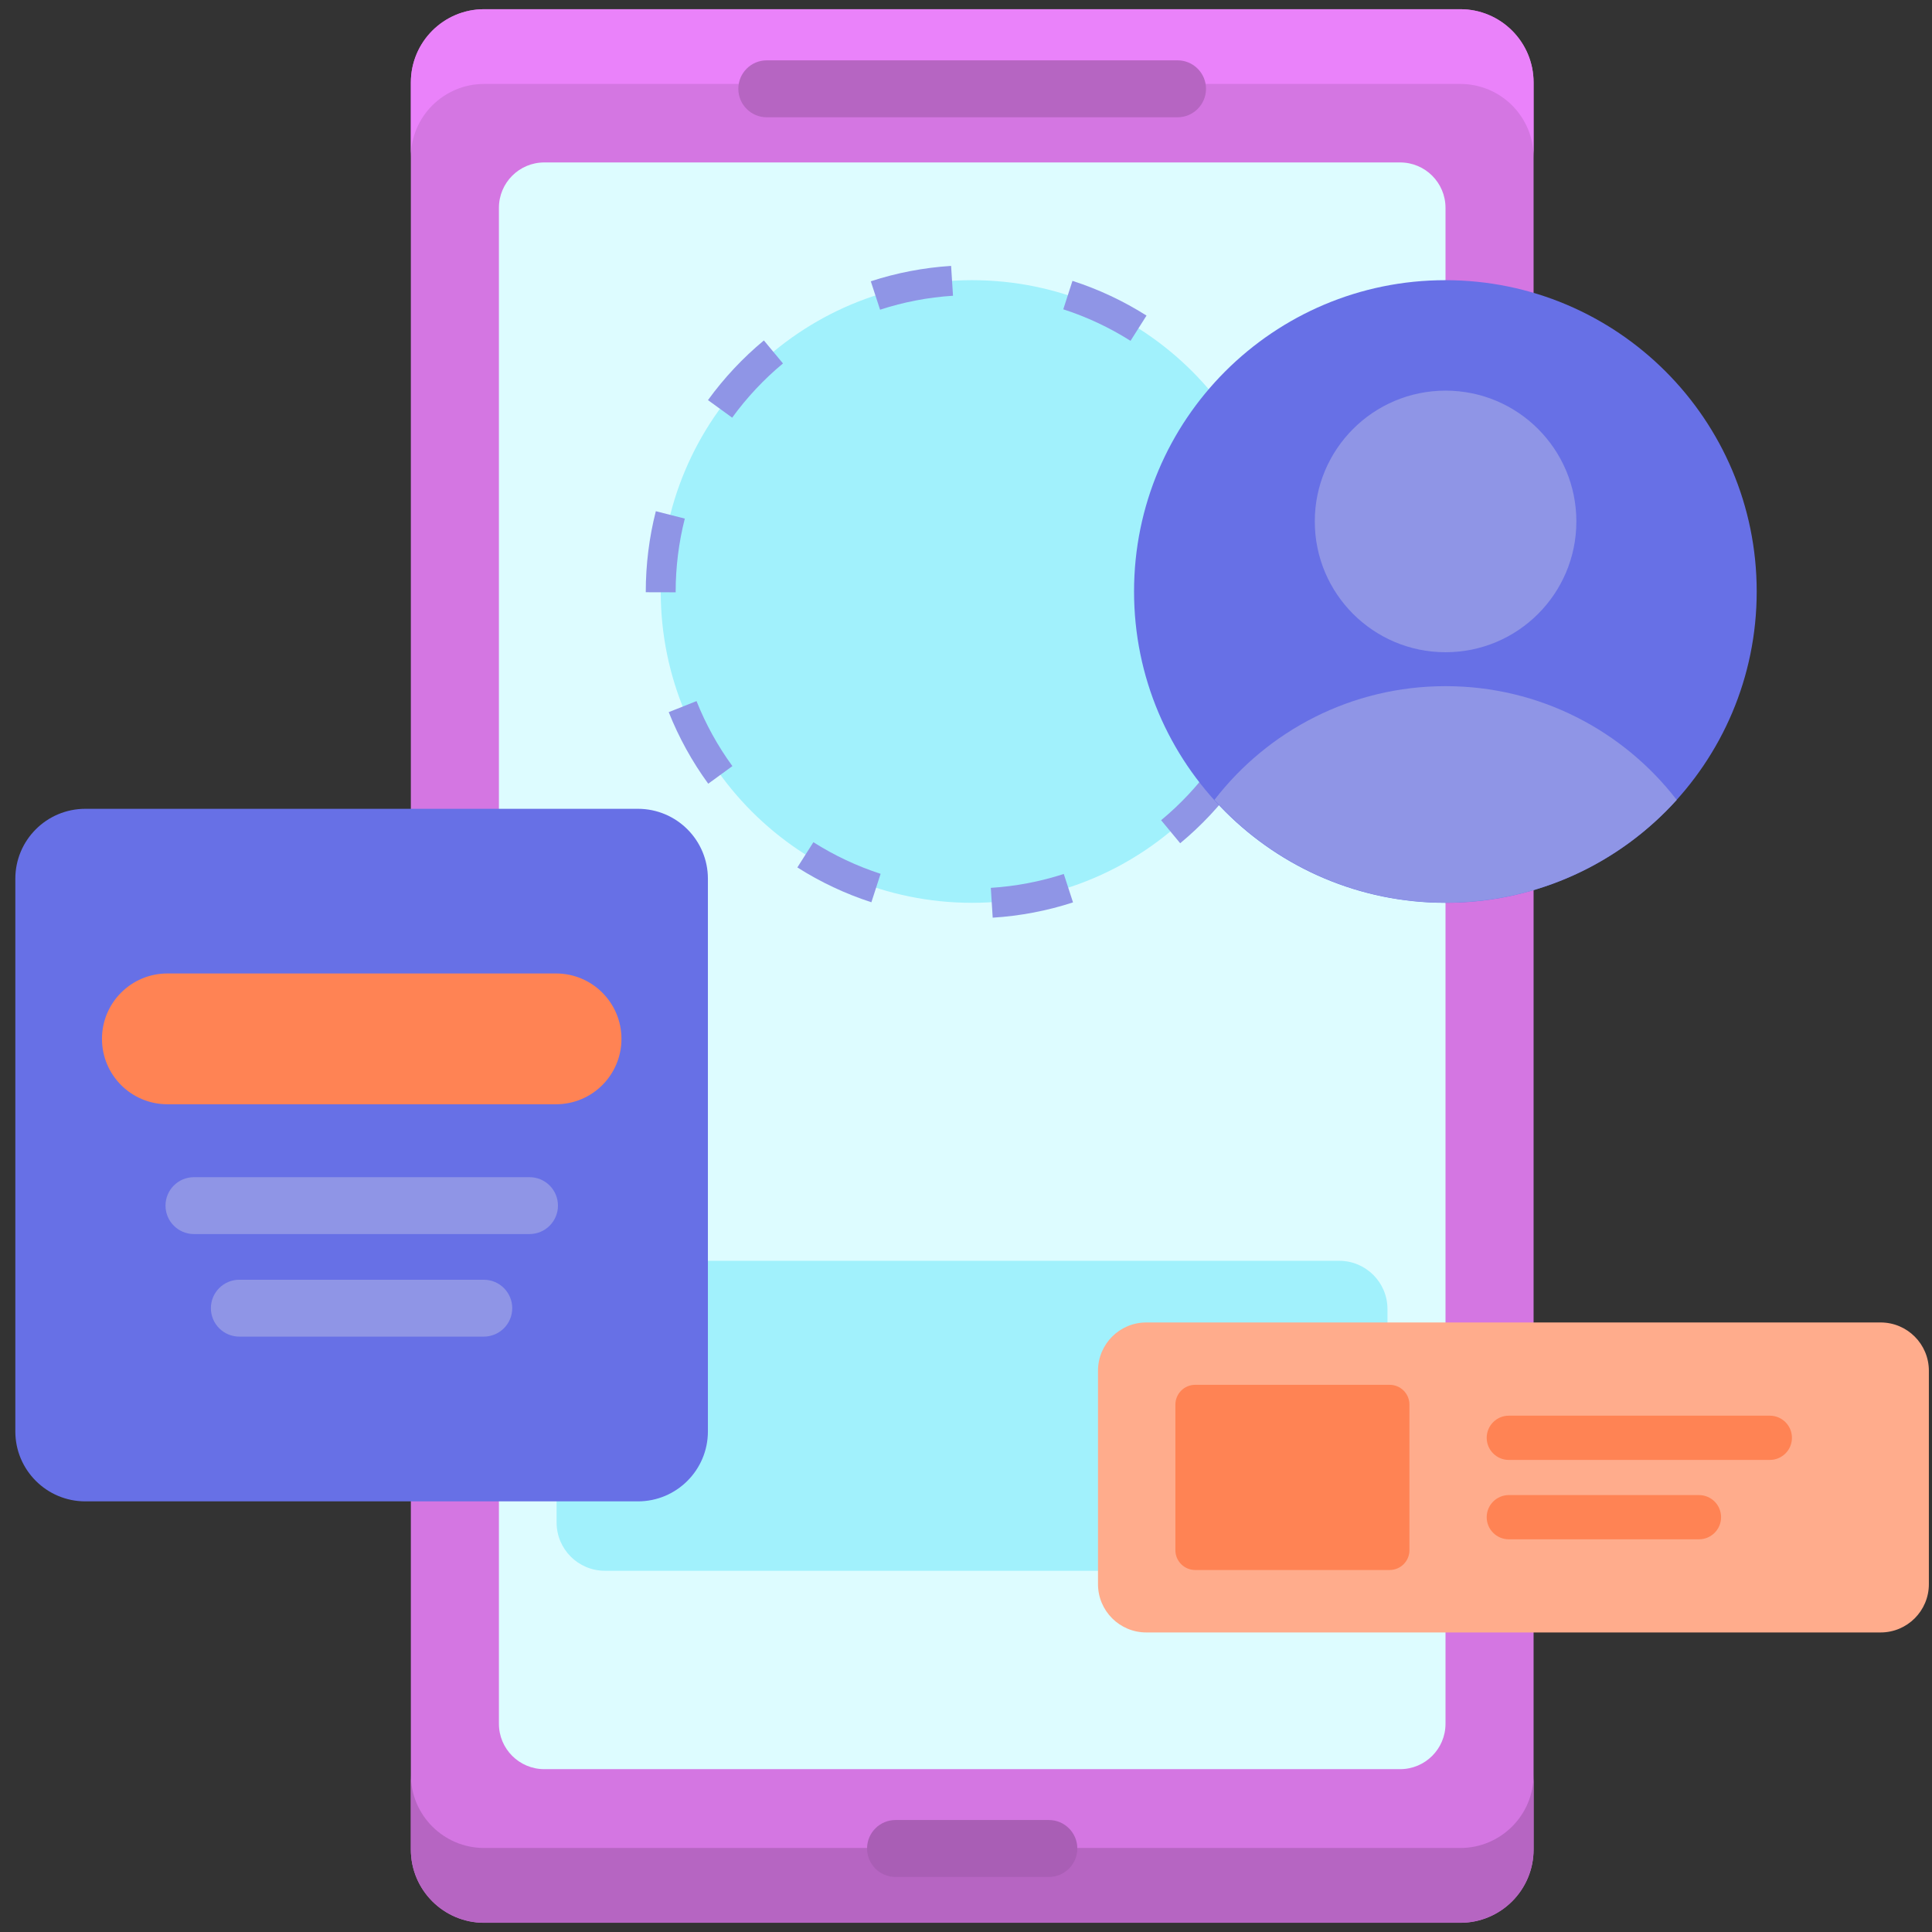 <svg width="105" height="105" viewBox="0 0 105 105" fill="none" xmlns="http://www.w3.org/2000/svg">
<rect x="0" y="0" width="105" height="105" fill="#333333" stroke="none"/>
<g id="ui-ux-design" clip-path="url(#clip0_456_2740)">
<g id="Group">
<path id="XMLID_690_" d="M83.347 4.483V100.517C83.347 102.717 81.564 104.5 79.364 104.5H26.312C24.112 104.5 22.329 102.717 22.329 100.517V4.483C22.329 2.283 24.112 0.5 26.312 0.5H79.364C81.564 0.5 83.347 2.283 83.347 4.483Z" fill="#D476E2"/>
<path id="XMLID_723_" d="M79.364 100.434H26.312C24.112 100.434 22.329 98.651 22.329 96.451V100.514C22.329 102.714 24.112 104.497 26.312 104.497H79.364C81.564 104.497 83.347 102.714 83.347 100.514V96.451C83.347 98.651 81.564 100.434 79.364 100.434Z" fill="#B665C2"/>
<path id="XMLID_722_" d="M79.364 0.5H26.312C24.112 0.5 22.329 2.283 22.329 4.483V8.546C22.329 6.346 24.112 4.562 26.312 4.562H79.364C81.564 4.562 83.347 6.346 83.347 8.546V4.483C83.347 2.283 81.564 0.5 79.364 0.5Z" fill="#EA82FA"/>
<path id="XMLID_689_" d="M76.094 96.15H29.581C28.219 96.15 27.115 95.046 27.115 93.684V11.295C27.115 9.933 28.219 8.828 29.581 8.828H76.094C77.456 8.828 78.56 9.932 78.56 11.295V93.684C78.56 95.046 77.456 96.15 76.094 96.15Z" fill="#DDFCFF"/>
<path id="XMLID_286_" d="M72.783 85.368H32.874C31.425 85.368 30.25 84.193 30.25 82.745V71.145C30.25 69.696 31.425 68.522 32.874 68.522H72.783C74.232 68.522 75.406 69.696 75.406 71.145V82.745C75.407 84.194 74.232 85.368 72.783 85.368Z" fill="#A1F1FC"/>
<path id="XMLID_688_" d="M63.996 6.374H41.673C40.818 6.374 40.126 5.681 40.126 4.827C40.126 3.972 40.818 3.279 41.673 3.279H63.996C64.851 3.279 65.544 3.972 65.544 4.827C65.544 5.681 64.851 6.374 63.996 6.374Z" fill="#B665C2"/>
<path id="XMLID_687_" d="M57.003 102.008H48.67C47.815 102.008 47.123 101.316 47.123 100.461C47.123 99.607 47.815 98.914 48.67 98.914H57.003C57.858 98.914 58.55 99.607 58.55 100.461C58.55 101.316 57.858 102.008 57.003 102.008Z" fill="#A95EB5"/>
<path id="XMLID_703_" d="M52.828 49.066C62.173 49.066 69.748 41.491 69.748 32.146C69.748 22.802 62.173 15.227 52.828 15.227C43.484 15.227 35.909 22.802 35.909 32.146C35.909 41.491 43.484 49.066 52.828 49.066Z" fill="#A1F1FC"/>
<path id="Vector" d="M53.951 49.874L53.849 48.253C55.2 48.168 56.534 47.914 57.814 47.498L58.316 49.043C56.907 49.502 55.438 49.782 53.951 49.874Z" fill="#8F95E6"/>
<path id="Vector_2" d="M47.358 49.036C45.946 48.578 44.593 47.942 43.335 47.143L44.206 45.772C45.348 46.496 46.577 47.074 47.859 47.49L47.358 49.036Z" fill="#8F95E6"/>
<path id="Vector_3" d="M64.141 45.828L63.104 44.577C64.144 43.715 65.074 42.725 65.868 41.633L67.182 42.589C66.308 43.79 65.285 44.88 64.141 45.828Z" fill="#8F95E6"/>
<path id="Vector_4" d="M38.491 42.593C37.614 41.39 36.892 40.081 36.344 38.703L37.855 38.103C38.352 39.355 39.008 40.543 39.804 41.636L38.491 42.593Z" fill="#8F95E6"/>
<path id="Vector_5" d="M70.012 36.559L68.438 36.156C68.771 34.855 68.94 33.507 68.94 32.15L68.939 32.111H70.564L70.565 32.138C70.565 33.643 70.379 35.126 70.012 36.559Z" fill="#8F95E6"/>
<path id="Vector_6" d="M36.721 32.191L35.096 32.187C35.096 30.686 35.28 29.21 35.643 27.783L37.218 28.184C36.889 29.476 36.722 30.814 36.721 32.16L36.721 32.191Z" fill="#8F95E6"/>
<path id="Vector_7" d="M67.8 26.204C67.301 24.953 66.644 23.765 65.846 22.674L67.158 21.715C68.036 22.916 68.76 24.224 69.31 25.602L67.8 26.204Z" fill="#8F95E6"/>
<path id="Vector_8" d="M39.792 22.699L38.477 21.745C39.35 20.542 40.372 19.451 41.515 18.502L42.553 19.752C41.514 20.615 40.586 21.607 39.792 22.699Z" fill="#8F95E6"/>
<path id="Vector_9" d="M61.441 18.524C60.299 17.801 59.069 17.224 57.787 16.81L58.286 15.264C59.699 15.72 61.053 16.355 62.311 17.151L61.441 18.524Z" fill="#8F95E6"/>
<path id="Vector_10" d="M47.83 16.832L47.326 15.287C48.735 14.827 50.203 14.546 51.69 14.451L51.794 16.073C50.443 16.159 49.109 16.414 47.83 16.832Z" fill="#8F95E6"/>
<path id="XMLID_673_" d="M78.553 49.066C87.897 49.066 95.473 41.491 95.473 32.146C95.473 22.802 87.897 15.227 78.553 15.227C69.209 15.227 61.633 22.802 61.633 32.146C61.633 41.491 69.209 49.066 78.553 49.066Z" fill="#6770E6"/>
<path id="XMLID_679_" d="M78.564 35.447C82.49 35.447 85.672 32.265 85.672 28.339C85.672 24.413 82.49 21.23 78.564 21.23C74.638 21.23 71.456 24.413 71.456 28.339C71.456 32.265 74.638 35.447 78.564 35.447Z" fill="#8F95E6"/>
<path id="XMLID_683_" d="M78.563 49.061C83.549 49.061 88.03 46.904 91.126 43.473C88.225 39.715 83.678 37.291 78.563 37.291C73.448 37.291 68.901 39.715 66.001 43.473C69.097 46.904 73.578 49.061 78.563 49.061Z" fill="#8F95E6"/>
<path id="XMLID_175_" d="M102.207 88.72H62.298C60.849 88.72 59.674 87.545 59.674 86.096V74.497C59.674 73.048 60.849 71.873 62.298 71.873H102.207C103.656 71.873 104.83 73.048 104.83 74.497V86.096C104.83 87.545 103.656 88.72 102.207 88.72Z" fill="#FFAC8C"/>
<path id="XMLID_174_" d="M75.525 75.262H64.955C64.362 75.262 63.88 75.743 63.88 76.337V84.251C63.88 84.844 64.362 85.326 64.955 85.326H75.525C76.119 85.326 76.6 84.844 76.6 84.251V76.337C76.6 75.743 76.119 75.262 75.525 75.262Z" fill="#FF8354"/>
<path id="XMLID_173_" d="M96.186 79.344H82.001C81.337 79.344 80.799 78.805 80.799 78.141C80.799 77.478 81.338 76.939 82.001 76.939H96.186C96.85 76.939 97.388 77.478 97.388 78.141C97.388 78.806 96.85 79.344 96.186 79.344Z" fill="#FF8354"/>
<path id="XMLID_172_" d="M92.335 83.658H82.001C81.337 83.658 80.799 83.12 80.799 82.456C80.799 81.792 81.338 81.254 82.001 81.254H92.335C92.999 81.254 93.537 81.792 93.537 82.456C93.537 83.12 92.999 83.658 92.335 83.658Z" fill="#FF8354"/>
<path id="XMLID_176_" d="M34.67 81.596H4.636C2.536 81.596 0.833 79.894 0.833 77.794V47.759C0.833 45.659 2.536 43.957 4.636 43.957H34.67C36.77 43.957 38.473 45.659 38.473 47.759V77.794C38.473 79.894 36.77 81.596 34.67 81.596Z" fill="#6770E6"/>
<path id="XMLID_177_" d="M30.221 60.014H9.096C7.133 60.014 5.542 58.423 5.542 56.46C5.542 54.497 7.133 52.906 9.096 52.906H30.221C32.184 52.906 33.775 54.498 33.775 56.46C33.775 58.423 32.184 60.014 30.221 60.014Z" fill="#FF8354"/>
<path id="XMLID_180_" d="M28.778 67.068H10.54C9.687 67.068 8.995 66.376 8.995 65.522C8.995 64.669 9.687 63.977 10.54 63.977H28.778C29.632 63.977 30.324 64.669 30.324 65.522C30.324 66.376 29.632 67.068 28.778 67.068Z" fill="#8F95E6"/>
<path id="XMLID_179_" d="M26.293 72.642H13.007C12.153 72.642 11.461 71.95 11.461 71.096C11.461 70.243 12.153 69.551 13.007 69.551H26.293C27.146 69.551 27.839 70.243 27.839 71.096C27.839 71.95 27.147 72.642 26.293 72.642Z" fill="#8F95E6"/>
</g>
</g>
<defs>
<clipPath id="clip0_456_2740">
<rect width="104" height="104" fill="white" transform="translate(0.833 0.5)"/>
</clipPath>
</defs>
</svg>
